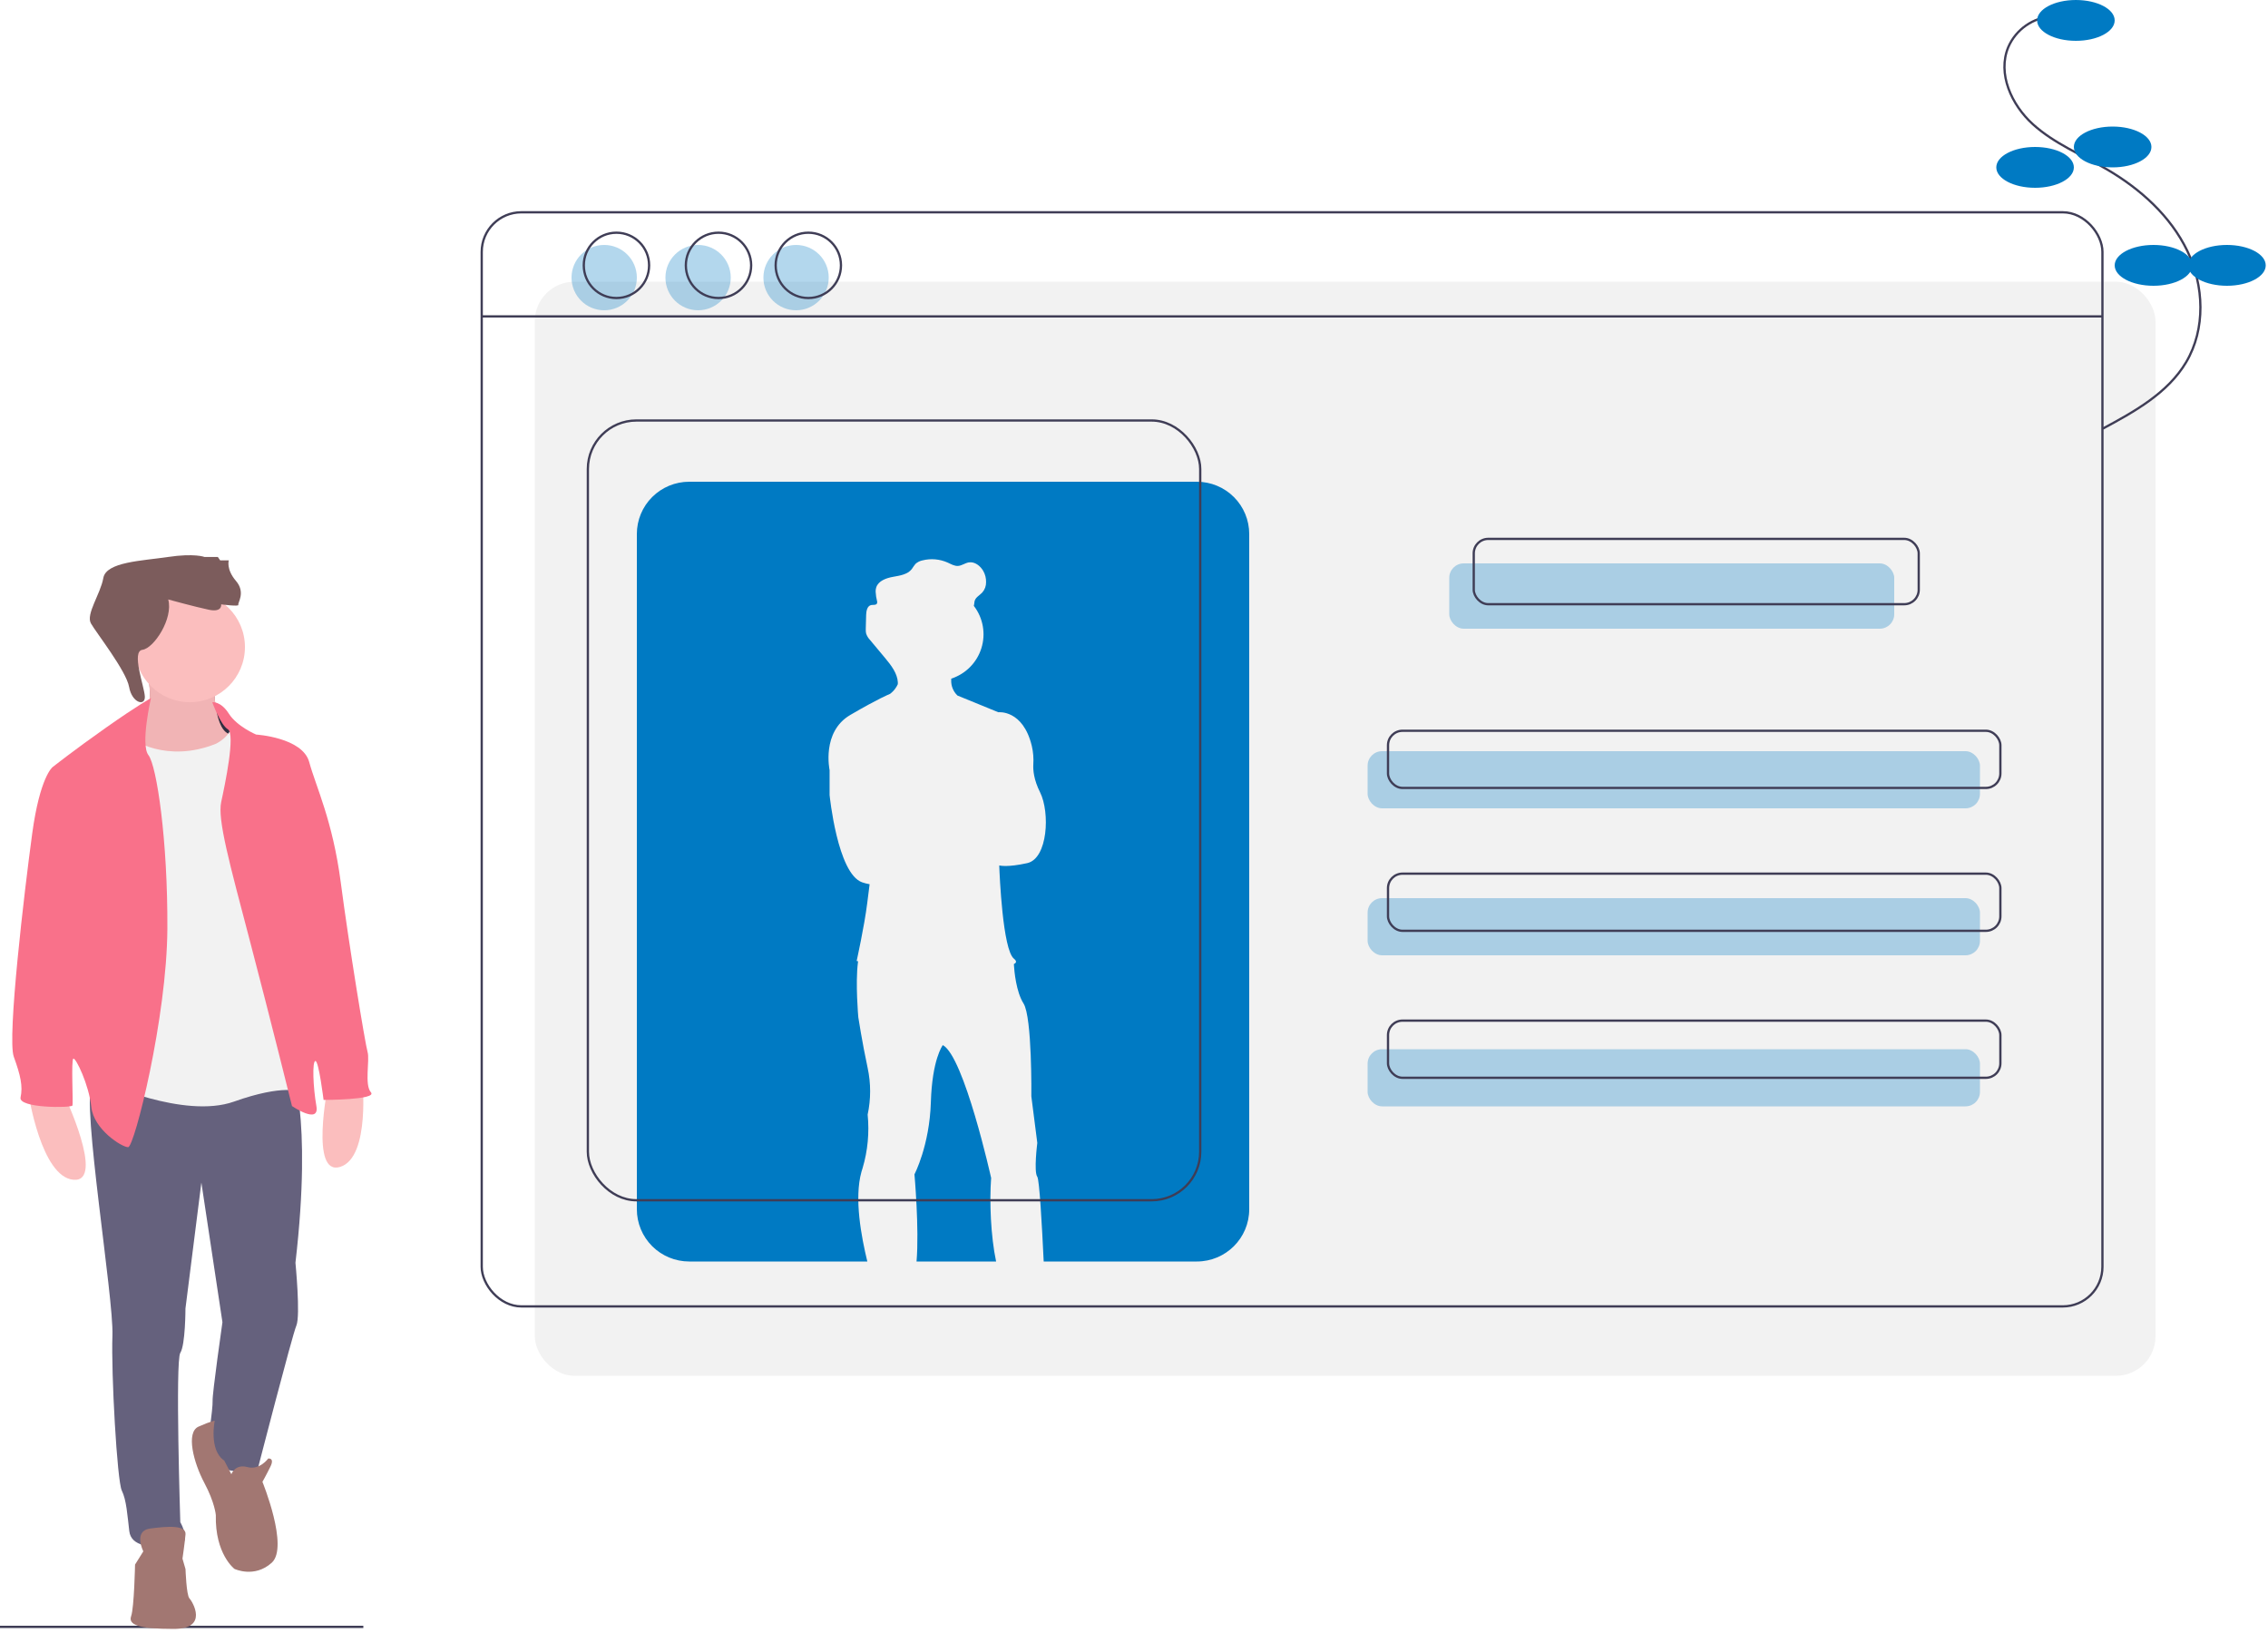<?xml version="1.0" encoding="UTF-8"?>
<svg width="500px" height="360px" viewBox="0 0 500 360" version="1.1" xmlns="http://www.w3.org/2000/svg" xmlns:xlink="http://www.w3.org/1999/xlink">
    <title>9438D2D9-5DEE-48F3-9F8E-6B16BD2E383F</title>
    <g id="Welcome-to-WK-TAA-PAGE-(Before-login)" stroke="none" stroke-width="1" fill="none" fill-rule="evenodd">
        <g id="About_Before_Login" transform="translate(-55, -431)">
            <g id="Body" transform="translate(0, 103)">
                <g id="Account_image" transform="translate(55, 328)">
                    <line x1="0" y1="358.65" x2="80.1" y2="358.65" id="Path" stroke="#3F3D56" stroke-width="0.5"></line>
                    <rect id="Rectangle" fill="#F2F2F2" fill-rule="nonzero" x="117.9" y="62.1" width="357.3" height="241.2" rx="8.729"></rect>
                    <rect id="Rectangle" stroke="#3F3D56" stroke-width="0.5" x="106.2" y="46.8" width="357.3" height="241.2" rx="8.729"></rect>
                    <line x1="106.2" y1="69.75" x2="463.5" y2="69.75" id="Path" stroke="#3F3D56" stroke-width="0.5"></line>
                    <rect id="Rectangle" fill="#007AC3" fill-rule="nonzero" opacity="0.3" x="319.5" y="124.2" width="98.1" height="14.4" rx="3.192"></rect>
                    <rect id="Rectangle" fill="#007AC3" fill-rule="nonzero" opacity="0.3" x="301.5" y="165.6" width="135" height="12.6" rx="3.192"></rect>
                    <rect id="Rectangle" fill="#007AC3" fill-rule="nonzero" opacity="0.3" x="301.5" y="198" width="135" height="12.6" rx="3.192"></rect>
                    <rect id="Rectangle" fill="#007AC3" fill-rule="nonzero" opacity="0.3" x="301.5" y="231.3" width="135" height="12.6" rx="3.192"></rect>
                    <rect id="Rectangle" stroke="#3F3D56" stroke-width="0.5" x="324.9" y="118.8" width="98.1" height="14.4" rx="3.192"></rect>
                    <rect id="Rectangle" stroke="#3F3D56" stroke-width="0.5" x="306" y="161.1" width="135" height="12.6" rx="3.192"></rect>
                    <rect id="Rectangle" stroke="#3F3D56" stroke-width="0.5" x="306" y="192.6" width="135" height="12.6" rx="3.192"></rect>
                    <rect id="Rectangle" stroke="#3F3D56" stroke-width="0.5" x="306" y="225" width="135" height="12.6" rx="3.192"></rect>
                    <circle id="Oval" fill="#007AC3" fill-rule="nonzero" opacity="0.3" cx="133.2" cy="61.2" r="7.2"></circle>
                    <circle id="Oval" fill="#007AC3" fill-rule="nonzero" opacity="0.3" cx="153.9" cy="61.2" r="7.2"></circle>
                    <circle id="Oval" fill="#007AC3" fill-rule="nonzero" opacity="0.3" cx="175.5" cy="61.2" r="7.2"></circle>
                    <circle id="Oval" stroke="#3F3D56" stroke-width="0.5" cx="135.9" cy="58.5" r="7.2"></circle>
                    <circle id="Oval" stroke="#3F3D56" stroke-width="0.5" cx="158.4" cy="58.5" r="7.2"></circle>
                    <circle id="Oval" stroke="#3F3D56" stroke-width="0.5" cx="178.2" cy="58.5" r="7.2"></circle>
                    <path d="M219.6,278.1 C218.421,272.546 218.108,264.96 218.505,259.683 C218.505,259.683 212.544,232.899 207.853,230.4 L207.852,230.401 C207.78,230.496 205.503,233.548 205.215,242.992 C204.921,252.586 201.6,258.882 201.6,258.882 C201.6,258.882 202.675,270.841 202.06,278.1 L219.6,278.1 Z" id="Path" fill="#007AC3" fill-rule="nonzero"></path>
                    <path d="M263.856,106.2 L151.944,106.2 C148.882,106.2 145.946,107.413 143.781,109.571 C141.616,111.73 140.4,114.658 140.4,117.711 L140.4,266.589 C140.4,269.642 141.616,272.57 143.781,274.729 C145.946,276.887 148.882,278.1 151.944,278.1 L191.208,278.1 C189.897,272.677 188.267,264.207 189.918,258.318 L189.917,258.314 L189.918,258.317 C189.995,258.042 190.077,257.771 190.168,257.508 C191.302,253.686 191.68,249.681 191.281,245.715 C192.01,242.327 192.01,238.823 191.281,235.434 C190.068,229.79 189.219,224.246 189.219,224.246 C189.219,224.246 188.551,216.788 189.134,212.216 C189.147,212.115 189.162,212.02 189.176,211.923 C188.97,211.876 188.855,211.849 188.855,211.849 C188.855,211.849 190.573,204.088 191.18,199.149 C191.323,197.983 191.511,196.505 191.715,194.929 C191.156,194.836 190.604,194.697 190.068,194.512 C184.609,192.597 182.891,175.261 182.891,175.261 L182.891,169.768 C182.891,169.768 181.072,161.351 187.44,157.622 C193.572,154.031 196.02,153.048 196.193,152.98 C196.24,152.947 196.286,152.916 196.333,152.88 C197.026,152.337 197.575,151.633 197.931,150.83 C197.939,150.691 197.941,150.554 197.937,150.417 C197.833,148.448 196.459,146.657 195.154,145.094 C194.042,143.761 192.929,142.429 191.816,141.096 C191.435,140.699 191.142,140.226 190.957,139.709 C190.886,139.423 190.856,139.129 190.866,138.835 C190.865,138.726 190.866,138.618 190.868,138.509 C190.886,137.515 190.913,136.522 190.949,135.529 C190.98,134.661 191.199,133.566 192.052,133.387 C192.495,133.295 193.082,133.456 193.316,133.07 C193.395,132.911 193.415,132.729 193.373,132.556 C193.37,132.569 193.369,132.583 193.366,132.595 C193.363,132.579 193.36,132.563 193.357,132.547 C193.182,131.851 193.076,131.14 193.041,130.423 C193.032,130.1 193.078,129.777 193.178,129.469 C193.672,128.028 195.372,127.437 196.874,127.166 C198.376,126.894 200.063,126.66 201.006,125.462 C201.258,125.065 201.532,124.681 201.826,124.313 C202.258,123.921 202.79,123.654 203.363,123.54 C205.228,123.069 207.198,123.244 208.951,124.034 C209.678,124.365 210.408,124.81 211.205,124.76 C212.033,124.708 212.74,124.126 213.558,123.985 C214.878,123.757 216.14,124.743 216.791,125.911 C217.204,126.655 217.411,127.494 217.39,128.344 C217.405,129.189 217.099,130.01 216.533,130.64 C215.965,131.241 215.117,131.654 214.881,132.445 C214.785,132.768 214.807,133.115 214.722,133.44 C214.712,133.481 214.694,133.519 214.68,133.558 C214.696,133.579 214.713,133.598 214.728,133.618 C216.745,136.268 217.351,139.728 216.355,142.903 C215.359,146.078 212.883,148.575 209.711,149.607 C209.707,149.709 209.703,149.811 209.704,149.913 C209.645,151.199 210.148,152.447 211.083,153.334 L220.089,157.017 C220.089,157.017 225.512,156.362 227.468,164.43 C227.782,165.772 227.895,167.152 227.803,168.526 C227.732,169.742 227.898,171.884 229.288,174.656 C231.512,179.091 231.006,189.271 226.457,190.279 C222.149,191.234 220.473,190.833 220.308,190.788 L220.298,190.966 C220.369,192.876 221.051,209.351 223.526,211.345 C224.211,211.896 224.08,212.269 223.518,212.52 L223.52,212.521 C223.52,212.521 223.524,212.627 223.535,212.818 C223.609,214.023 223.991,218.611 225.648,221.222 C227.569,224.246 227.368,241.684 227.368,241.684 L228.681,251.965 C228.681,251.965 227.873,258.315 228.681,259.424 C229.14,260.052 229.696,269.788 230.092,278.1 L263.856,278.1 C270.232,278.1 275.4,272.946 275.4,266.589 L275.4,117.711 C275.4,114.658 274.184,111.73 272.019,109.571 C269.854,107.413 266.918,106.2 263.856,106.2 Z" id="Path" fill="#007AC3" fill-rule="nonzero"></path>
                    <rect id="Rectangle" stroke="#3F3D56" stroke-width="0.5" x="129.6" y="92.7" width="135" height="171.9" rx="10.697"></rect>
                    <path d="M48.565,157.17 C48.565,157.17 43.622,155.811 42.562,157.29 C41.501,158.768 44.007,169.485 44.007,169.485 L54.9,170.1 L51.099,161.177 L48.565,157.17 Z" id="Path" fill="#2F2E41" fill-rule="nonzero"></path>
                    <path d="M14.072,241.2 C14.072,241.2 23.334,260.698 16.201,260.086 C9.068,259.473 6.3,241.2 6.3,241.2 L14.072,241.2 Z" id="Path" fill="#FBBEBE" fill-rule="nonzero"></path>
                    <path d="M72.309,239.318 C72.309,239.318 68.248,259.383 75.011,257.24 C81.773,255.097 79.846,237.6 79.846,237.6 L72.309,239.318 Z" id="Path" fill="#FBBEBE" fill-rule="nonzero"></path>
                    <path d="M47.23,151.288 C47.23,151.288 47.127,161.403 50.931,161.93 C54.736,162.457 48.772,167.83 48.772,167.83 L41.986,169.2 L32.218,168.462 L27.9,162.773 C27.9,162.773 35.509,159.085 32.218,147.6 L47.23,151.288 Z" id="Path" fill="#A0616A" fill-rule="nonzero"></path>
                    <path d="M47.23,151.288 C47.23,151.288 47.127,161.403 50.931,161.93 C54.736,162.457 48.772,167.83 48.772,167.83 L41.986,169.2 L32.218,168.462 L27.9,162.773 C27.9,162.773 35.509,159.085 32.218,147.6 L47.23,151.288 Z" id="Path" fill="#FBBEBE" fill-rule="nonzero" opacity="0.887"></path>
                    <path d="M64.103,234.919 C64.103,234.919 68.953,245.42 65.135,278.382 C65.135,278.382 66.27,290.027 65.341,292.211 C64.412,294.394 56.776,324.028 56.776,324.028 C56.776,324.028 46.974,326.212 45.632,319.661 C45.632,319.661 46.974,310.303 46.87,308.847 C46.767,307.392 49.037,291.483 49.037,291.483 L44.394,260.705 L40.885,288.468 C40.885,288.468 40.885,296.474 39.75,298.242 C38.615,300.009 39.75,335.57 39.75,335.57 C39.75,335.57 42.949,340.977 38.099,341.081 C33.249,341.185 28.915,340.977 28.503,337.546 C28.09,334.114 27.884,330.683 26.852,328.603 C25.82,326.524 24.478,302.713 24.788,294.394 C25.097,286.076 17.977,243.341 20.248,238.87 C22.518,234.399 64.103,234.919 64.103,234.919 Z" id="Path" fill="#65617D" fill-rule="nonzero"></path>
                    <circle id="Oval" fill="#FBBEBE" fill-rule="nonzero" cx="41.85" cy="142.65" r="12.15"></circle>
                    <path d="M28.964,162.817 C28.964,162.817 36.574,168.4 47.626,163.954 C47.626,163.954 51.274,162.196 50.962,159.508 C50.649,156.819 58.572,181.119 58.572,181.119 L66.6,223.411 L66.183,240.68 C66.183,240.68 62.638,238.922 51.587,242.851 C40.536,246.78 22.5,238.405 22.5,238.405 L23.126,194.045 L23.751,168.194 L25.419,162.506 C25.419,162.506 26.253,160.955 28.964,162.817 Z" id="Path" fill="#F2F2F2" fill-rule="nonzero"></path>
                    <path d="M46.8,154.809 C46.8,154.809 48.663,154.509 50.455,157.333 C52.248,160.158 56.466,161.936 56.466,161.936 C56.466,161.936 66.694,162.564 68.171,168.003 C69.647,173.442 73.338,180.869 75.13,194.572 C76.923,208.275 80.508,230.137 81.035,231.916 C81.562,233.694 80.297,239.133 81.773,240.807 C83.25,242.481 71.334,242.481 71.334,242.481 C71.334,242.481 70.28,233.903 69.541,233.903 C68.803,233.903 69.014,239.656 69.752,243.84 C70.49,248.025 64.374,243.84 64.374,243.84 C64.374,243.84 59.629,224.698 55.095,207.438 C50.561,190.179 47.925,180.66 48.768,176.79 C49.612,172.919 51.932,161.831 50.244,160.785 C48.557,159.739 46.8,154.809 46.8,154.809 Z" id="Path" fill="#F9718A" fill-rule="nonzero"></path>
                    <path d="M33.279,153.9 C33.279,153.9 30.488,155.4 23.439,160.36 C16.389,165.319 11.583,169.118 11.583,169.118 C11.583,169.118 8.806,171.228 7.097,183.785 C5.388,196.342 1.543,228.842 3.038,232.957 C4.534,237.072 5.068,239.499 4.534,241.926 C4,244.353 15.749,244.247 15.962,243.72 C16.176,243.192 15.642,233.59 16.176,233.379 C16.71,233.168 19.594,239.077 20.128,244.036 C20.662,248.996 26.857,252.9 28.245,252.9 C29.634,252.9 36.79,224.304 36.897,204.783 C37.003,185.262 34.547,168.801 32.731,166.48 C30.915,164.158 33.279,153.9 33.279,153.9 Z" id="Path" fill="#F9718A" fill-rule="nonzero"></path>
                    <path d="M51.006,324.995 C51.006,324.995 51.789,322.688 54.529,323.422 C57.269,324.156 59.128,321.534 59.128,321.534 C59.128,321.534 60.596,321.324 59.617,323.317 C58.639,325.31 57.856,326.674 57.856,326.674 C57.856,326.674 63.727,341.045 59.911,344.506 C56.094,347.968 51.691,345.87 51.691,345.87 C51.691,345.87 47.385,342.618 47.581,334.017 C47.581,334.017 47.385,331.289 45.037,326.884 C42.688,322.478 40.927,315.764 43.764,314.506 C46.602,313.247 47.333,313.2 47.333,313.2 C47.333,313.2 46.005,319.711 49.435,321.986 L51.006,324.995 Z" id="Path" fill="#A27772" fill-rule="nonzero"></path>
                    <path d="M31.596,341.996 C31.596,341.996 29.294,337.469 33.13,336.966 C36.966,336.462 41.09,336.161 40.898,338.273 C40.706,340.386 40.227,343.606 40.227,343.606 L40.898,345.92 C40.898,345.92 41.09,351.655 41.761,352.359 C42.432,353.063 46.077,359.1 38.309,359.1 C30.541,359.1 28.239,358.194 28.91,356.283 C29.582,354.371 29.773,344.914 29.773,344.914 L31.596,341.996 Z" id="Path" fill="#A27772" fill-rule="nonzero"></path>
                    <path d="M37.084,132.155 C37.084,132.155 42.974,133.77 46.024,134.417 C49.074,135.063 48.758,133.232 48.758,133.232 C48.758,133.232 52.755,133.77 52.544,133.339 C52.334,132.909 54.227,130.647 52.018,128.061 C49.81,125.476 50.441,123.537 50.441,123.537 L48.548,123.537 L48.022,122.783 L45.077,122.783 C45.077,122.783 42.869,121.921 37.084,122.783 C31.3,123.645 23.412,123.86 22.781,127.415 C22.15,130.97 18.889,135.386 20.046,137.433 C21.203,139.479 27.829,147.882 28.46,151.436 C29.091,154.991 32.037,155.781 31.931,153.555 C31.825,151.329 28.881,143.573 31.405,143.25 C33.929,142.926 38.241,136.356 37.084,132.155 Z" id="Path" fill="#7C5C5C" fill-rule="nonzero"></path>
                    <path d="M452.513,3.6 C448.227,3.84 444.447,6.465 442.748,10.379 C440.307,16.239 443.45,23.122 448.17,27.395 C452.889,31.668 458.951,34.111 464.46,37.322 C471.858,41.634 478.506,47.62 482.208,55.304 C485.91,62.988 486.303,72.507 481.952,79.847 C477.913,86.661 470.569,90.739 463.565,94.5" id="Path" stroke="#3F3D56" stroke-width="0.5"></path>
                    <ellipse id="Oval" fill="#007AC3" fill-rule="nonzero" cx="457.65" cy="4.5" rx="8.55" ry="4.5"></ellipse>
                    <ellipse id="Oval" fill="#007AC3" fill-rule="nonzero" cx="465.75" cy="32.4" rx="8.55" ry="4.5"></ellipse>
                    <ellipse id="Oval" fill="#007AC3" fill-rule="nonzero" cx="448.65" cy="36.9" rx="8.55" ry="4.5"></ellipse>
                    <ellipse id="Oval" fill="#007AC3" fill-rule="nonzero" cx="474.75" cy="58.5" rx="8.55" ry="4.5"></ellipse>
                    <ellipse id="Oval" fill="#007AC3" fill-rule="nonzero" cx="490.95" cy="58.5" rx="8.55" ry="4.5"></ellipse>
                </g>
            </g>
        </g>
    </g>
</svg>